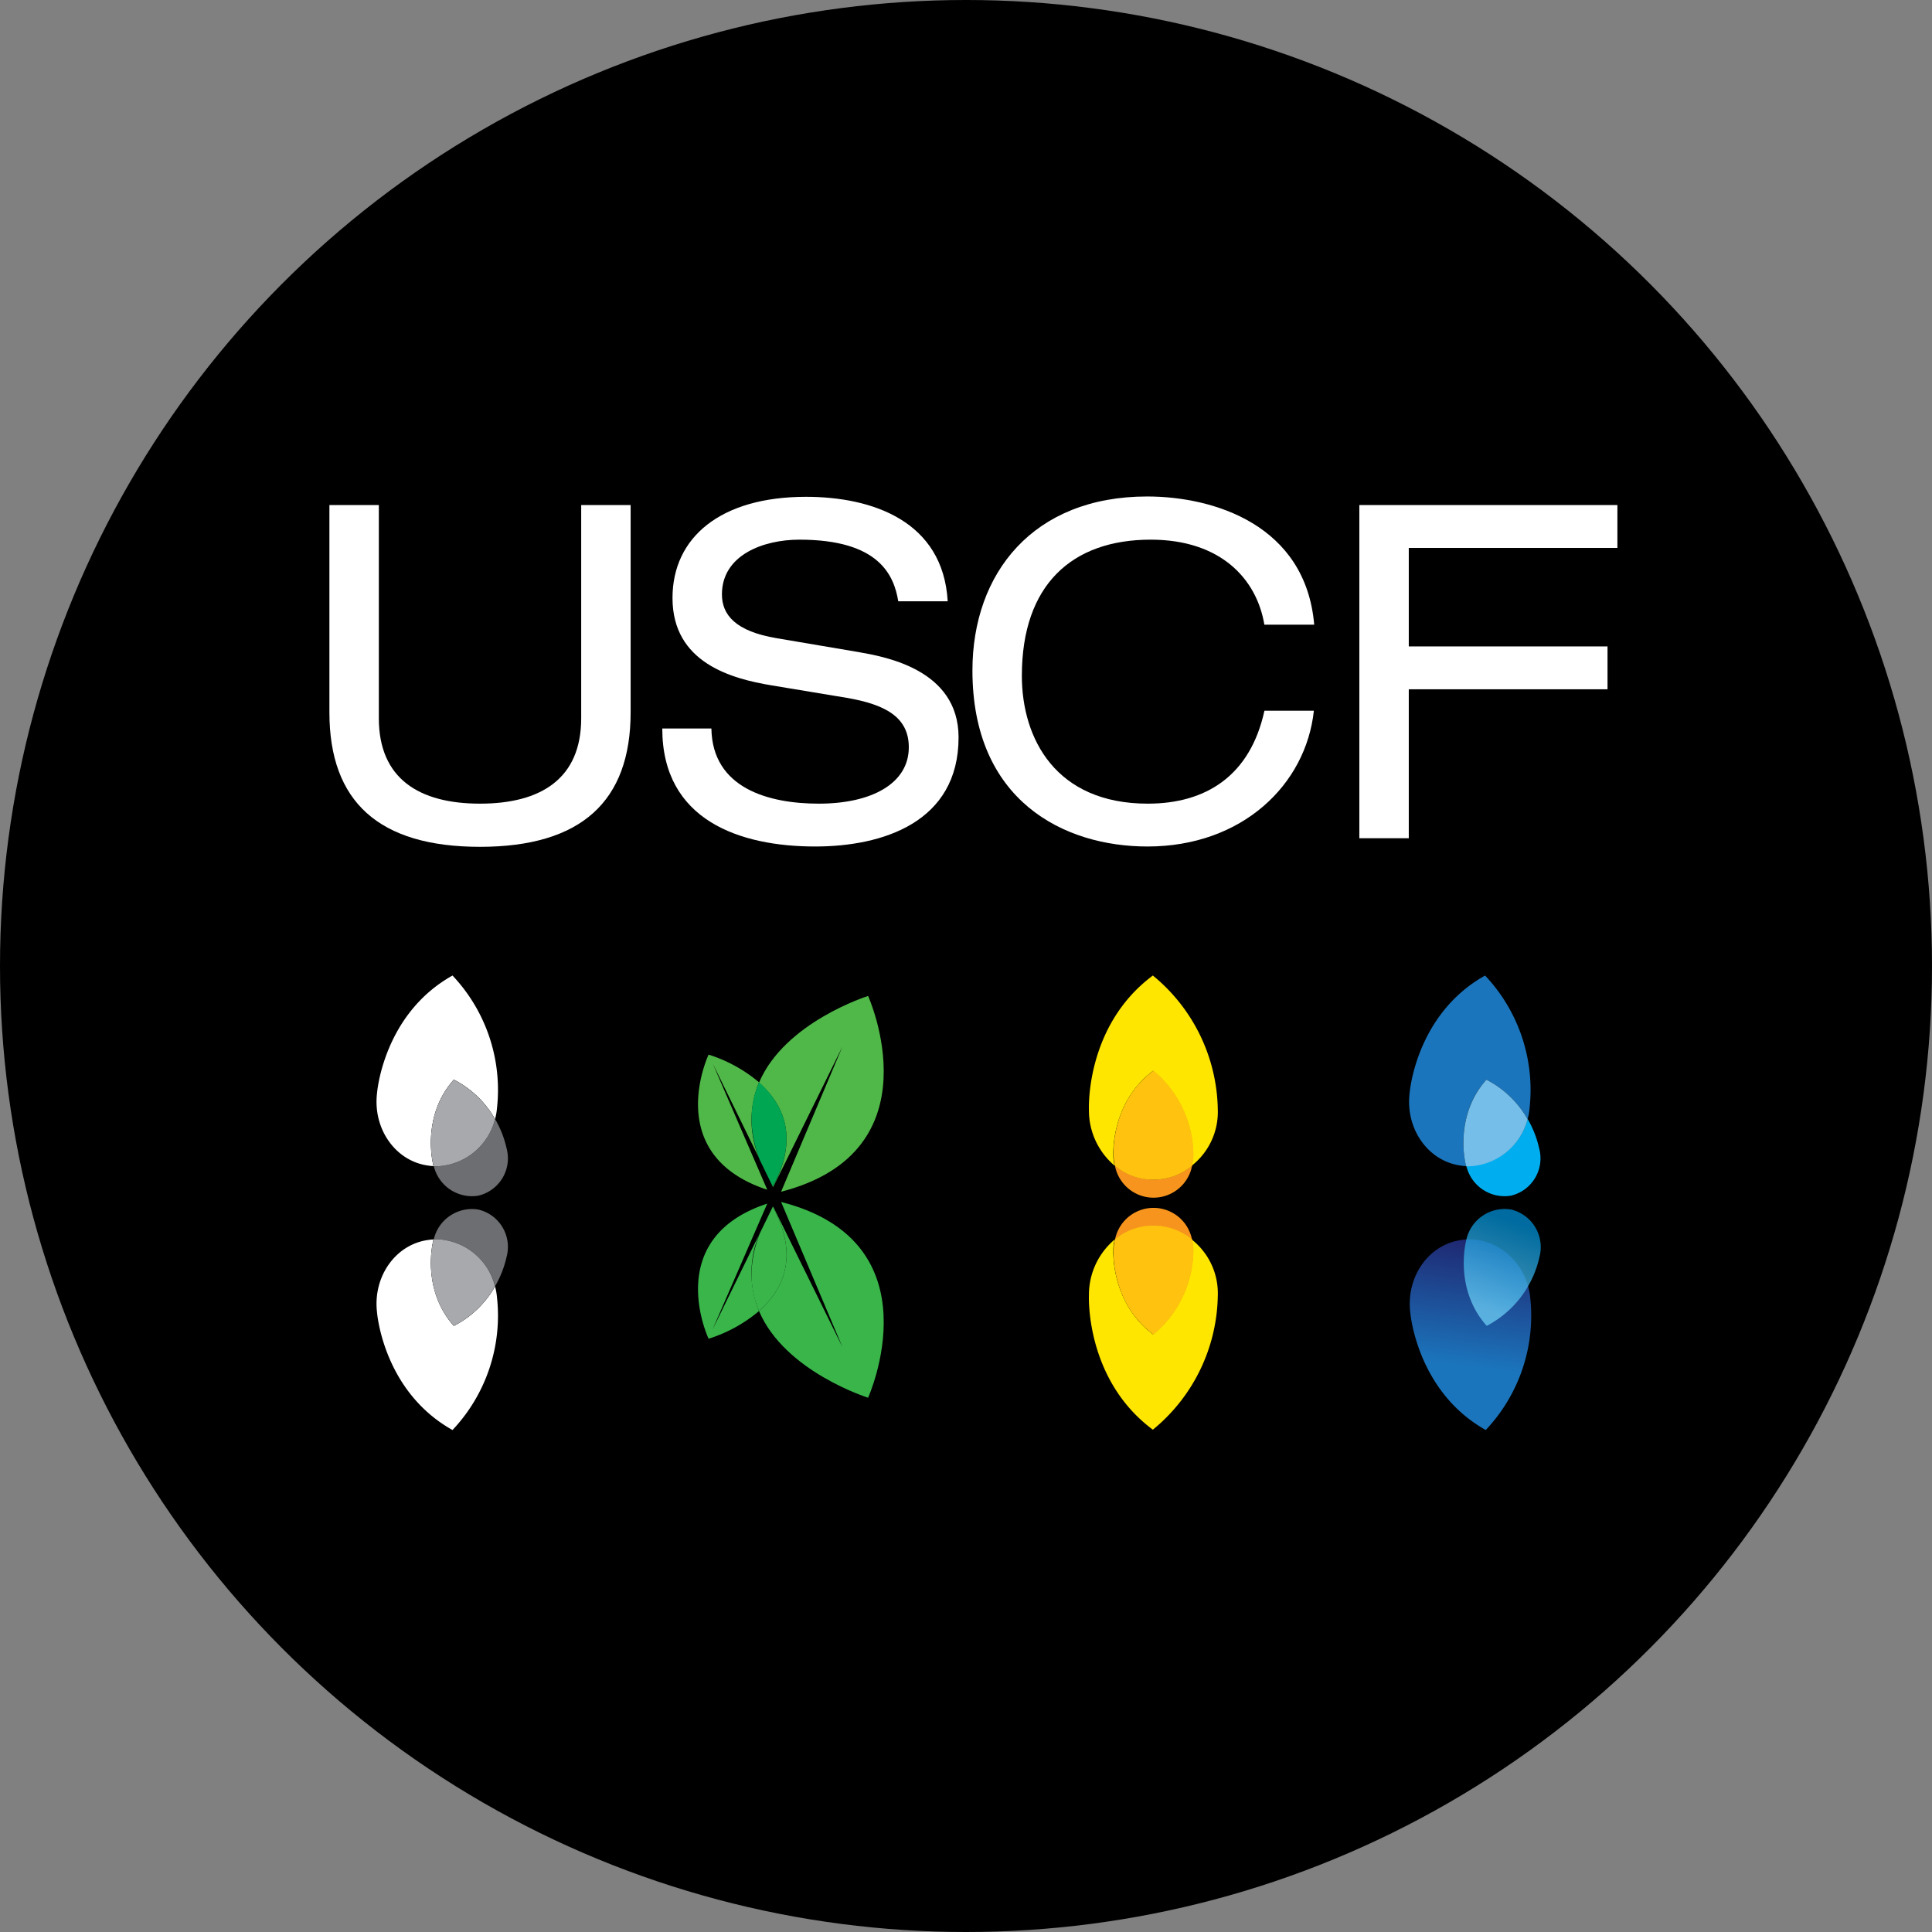 <?xml version='1.0' encoding='utf-8'?>
<svg xmlns="http://www.w3.org/2000/svg" xmlns:ns1="http://www.w3.org/1999/xlink" viewBox="0 0 300 300" width="300" height="300">
  <rect x="0" y="0" width="300" height="300" fill="#808080" stroke="none"/>
  <defs>
    <linearGradient id="a" x1="109.393" y1="-478.401" x2="105.79" y2="-449.016" gradientTransform="matrix(0.993, 0.122, 0.122, -0.993, 21.523, -307.101)" gradientUnits="userSpaceOnUse">
      <stop offset="0.166" />
      <stop offset="0.994" stop-color="#636466" />
    </linearGradient>
    <linearGradient id="b" x1="114.418" y1="-519.383" x2="110.815" y2="-490" gradientTransform="translate(21.523 721.88) rotate(-6.99)" ns1:href="#a" />
    <linearGradient id="c" x1="144.478" y1="503.101" x2="151.517" y2="474.828" gradientTransform="translate(21.523 -260.299) rotate(-6.99)" gradientUnits="userSpaceOnUse">
      <stop offset="0.325" stop-color="#1b75bc" />
      <stop offset="1" stop-color="#1f2771" />
    </linearGradient>
    <linearGradient id="d" x1="229.965" y1="429.806" x2="234.983" y2="416.344" gradientTransform="translate(0 -226.674)" gradientUnits="userSpaceOnUse">
      <stop offset="0" stop-color="#6dcff6" />
      <stop offset="1" stop-color="#008fd5" />
    </linearGradient>
    <linearGradient id="e" x1="177.925" y1="-634.072" x2="177.925" y2="-602.379" gradientTransform="matrix(1, -0.005, -0.005, -1, -2.273, -449.934)" gradientUnits="userSpaceOnUse">
      <stop offset="0" stop-color="#ffc20e" />
      <stop offset="0.994" stop-color="#fff200" />
    </linearGradient>
    <linearGradient id="f" x1="178.029" y1="-615.253" x2="178.029" y2="-583.559" gradientTransform="matrix(1, 0.005, -0.005, 1, -2.274, 804.596)" ns1:href="#e" />
  <clipPath id="bz_circular_clip"><circle cx="150.0" cy="150.0" r="150.0" /></clipPath></defs>
  <g clip-path="url(#bz_circular_clip)"><rect x="-0.004" width="300" height="300" />
  <path d="M70.47,167.652a15.422,15.422,0,0,1,6.397,6.141,9.503,9.503,0,0,0,.307-1.74A25.866,25.866,0,0,0,70.265,151.48c-10.798,6.039-11.72,18.27-11.72,18.27-.665,5.578,2.917,10.645,8.086,11.259a3.377,3.377,0,0,0,.717.051,3.258,3.258,0,0,1-.102-.358C67.297,180.702,65.403,173.332,70.47,167.652Z" fill="#fff" />
  <path d="M78.658,178.297a15.966,15.966,0,0,0-1.791-4.555,9.686,9.686,0,0,1-9.519,7.267,6.096,6.096,0,0,0,6.909,4.657A5.952,5.952,0,0,0,78.658,178.297Z" fill="#6d6e71" />
  <path d="M76.867,173.793a15.422,15.422,0,0,0-6.397-6.141c-5.118,5.732-3.224,13.101-3.224,13.101a1.301,1.301,0,0,0,.102.358A9.705,9.705,0,0,0,76.867,173.793Z" fill="url(#a)" />
  <path d="M76.867,173.793a15.422,15.422,0,0,0-6.397-6.141c-5.118,5.732-3.224,13.101-3.224,13.101a1.301,1.301,0,0,0,.102.358A9.705,9.705,0,0,0,76.867,173.793Z" fill="#a7a9ac" />
  <path d="M70.47,205.881a15.422,15.422,0,0,0,6.397-6.141,9.502,9.502,0,0,1,.307,1.74,25.866,25.866,0,0,1-6.909,20.573c-10.798-6.039-11.72-18.27-11.72-18.27-.665-5.578,2.917-10.645,8.086-11.259a3.377,3.377,0,0,1,.717-.051,3.264,3.264,0,0,0-.102.358C67.297,192.78,65.403,200.149,70.47,205.881Z" fill="#fff" />
  <path d="M78.658,195.185a15.968,15.968,0,0,1-1.791,4.555,9.686,9.686,0,0,0-9.519-7.267,6.096,6.096,0,0,1,6.909-4.657A5.952,5.952,0,0,1,78.658,195.185Z" fill="#6d6e71" />
  <path d="M76.867,199.74a15.422,15.422,0,0,1-6.397,6.141c-5.118-5.732-3.224-13.101-3.224-13.101a1.302,1.302,0,0,1,.102-.358A9.649,9.649,0,0,1,76.867,199.74Z" fill="url(#b)" />
  <path d="M76.867,199.74a15.422,15.422,0,0,1-6.397,6.141c-5.118-5.732-3.224-13.101-3.224-13.101a1.302,1.302,0,0,1,.102-.358A9.649,9.649,0,0,1,76.867,199.74Z" fill="#a7a9ac" />
  <path d="M237.614,201.48c-.563-5.578-5.425-9.621-10.543-8.956-5.169.614-8.751,5.681-8.086,11.259,0,0,.972,12.231,11.72,18.27A25.865,25.865,0,0,0,237.614,201.48Z" fill="url(#c)" />
  <path d="M239.047,195.185a5.999,5.999,0,0,0-4.401-7.37,6.095,6.095,0,0,0-7.011,4.964s-1.894,7.37,3.224,13.101A15.973,15.973,0,0,0,239.047,195.185Z" opacity="0.75" fill="url(#d)" style="isolation: isolate" />
  <path d="M230.808,167.652a15.422,15.422,0,0,1,6.397,6.141,9.511,9.511,0,0,0,.307-1.74,25.866,25.866,0,0,0-6.909-20.573c-10.798,6.039-11.72,18.27-11.72,18.27-.665,5.578,2.917,10.645,8.086,11.259a3.377,3.377,0,0,0,.717.051,3.258,3.258,0,0,1-.102-.358S225.69,173.332,230.808,167.652Z" fill="#1b75bc" />
  <path d="M238.996,178.297a15.966,15.966,0,0,0-1.791-4.555,9.686,9.686,0,0,1-9.519,7.267,6.096,6.096,0,0,0,6.909,4.657A5.952,5.952,0,0,0,238.996,178.297Z" fill="#00aeef" />
  <path d="M237.205,173.793a15.422,15.422,0,0,0-6.397-6.141c-5.118,5.732-3.224,13.101-3.224,13.101a1.301,1.301,0,0,0,.102.358A9.79,9.79,0,0,0,237.205,173.793Z" fill="#75bee9" />
  <path d="M134.799,154.653s-12.948,4.043-16.94,13.46c3.634,3.173,6.346,8.393,2.149,16.172l.051.051,10.747-21.802-9.519,22.518C145.7,178.757,134.799,154.653,134.799,154.653Z" fill="#50b848" />
  <path d="M117.86,168.061a22.63,22.63,0,0,0-7.83-4.299s-7.37,15.558,9.11,20.983l-8.444-19.55,7.267,14.841A15.384,15.384,0,0,1,117.86,168.061Z" fill="#50b848" />
  <path d="M117.86,168.061c-1.433,3.327-1.689,7.318.102,12.027l1.996,4.094a.05.05,0,0,0,.051.051C124.206,176.454,121.493,171.285,117.86,168.061Z" fill="#00a651" />
  <path d="M134.799,217.037s-12.948-4.043-16.94-13.46c3.634-3.173,6.346-8.393,2.149-16.172l.051-.051,10.747,21.801-9.519-22.518C145.7,192.882,134.799,217.037,134.799,217.037Z" fill="#39b54a" />
  <path d="M117.86,203.578a22.629,22.629,0,0,1-7.83,4.299s-7.37-15.558,9.11-20.983l-8.495,19.55,7.267-14.841A15.588,15.588,0,0,0,117.86,203.578Z" fill="#39b54a" />
  <path d="M117.86,203.578c-1.433-3.326-1.689-7.318.102-12.027l1.996-4.094a.05.05,0,0,1,.051-.051C124.206,195.236,121.493,200.405,117.86,203.578Z" fill="#39b54a" />
  <path d="M189.098,172.258A27.414,27.414,0,0,0,179.016,151.48c-10.543,7.83-9.928,20.88-9.928,20.88a11.219,11.219,0,0,0,3.992,8.649,6.871,6.871,0,0,1-.205-1.791s-.358-8.086,6.192-12.948a17.122,17.122,0,0,1,6.192,12.948,6.871,6.871,0,0,1-.205,1.791A10.626,10.626,0,0,0,189.098,172.258Z" fill="#ffe600" />
  <path d="M173.131,181.009a6.093,6.093,0,0,0,11.976,0,9.589,9.589,0,0,1-5.937,2.15A9.468,9.468,0,0,1,173.131,181.009Z" fill="#f7941d" />
  <path d="M179.119,166.27c-6.602,4.862-6.192,12.948-6.192,12.948a10.099,10.099,0,0,0,.205,1.791,9.189,9.189,0,0,0,6.039,2.15,9.479,9.479,0,0,0,5.936-2.15,6.867,6.867,0,0,0,.205-1.791A17.122,17.122,0,0,0,179.119,166.27Z" fill="url(#e)" />
  <path d="M179.119,166.27c-6.602,4.862-6.192,12.948-6.192,12.948a10.099,10.099,0,0,0,.205,1.791,9.189,9.189,0,0,0,6.039,2.15,9.479,9.479,0,0,0,5.936-2.15,6.867,6.867,0,0,0,.205-1.791A17.122,17.122,0,0,0,179.119,166.27Z" fill="#ffc20e" />
  <path d="M189.098,201.224a27.414,27.414,0,0,1-10.082,20.778c-10.543-7.83-9.928-20.88-9.928-20.88a11.219,11.219,0,0,1,3.992-8.649,6.872,6.872,0,0,0-.205,1.791s-.358,8.086,6.192,12.948a17.122,17.122,0,0,0,6.192-12.948,6.872,6.872,0,0,0-.205-1.791A10.626,10.626,0,0,1,189.098,201.224Z" fill="#ffe600" />
  <path d="M173.131,192.524a6.093,6.093,0,0,1,11.976,0,9.59,9.59,0,0,0-5.937-2.15A9.189,9.189,0,0,0,173.131,192.524Z" fill="#f7941d" />
  <path d="M179.119,207.212c-6.602-4.862-6.192-12.948-6.192-12.948a10.101,10.101,0,0,1,.205-1.791,9.189,9.189,0,0,1,6.039-2.149,9.479,9.479,0,0,1,5.936,2.149,6.868,6.868,0,0,1,.205,1.791A17.122,17.122,0,0,1,179.119,207.212Z" fill="url(#f)" />
  <path d="M179.119,207.212c-6.602-4.862-6.192-12.948-6.192-12.948a10.101,10.101,0,0,1,.205-1.791,9.189,9.189,0,0,1,6.039-2.149,9.479,9.479,0,0,1,5.936,2.149,6.868,6.868,0,0,1,.205,1.791A17.122,17.122,0,0,1,179.119,207.212Z" fill="#ffc20e" />
  <g>
    <g>
      <path d="M51.15,78.424h7.676V111.536c0,9.365,6.244,13.255,15.711,13.255s15.711-3.889,15.711-13.255V78.424h7.676v32.19c0,13.818-7.676,20.88-23.388,20.88S51.15,124.484,51.15,110.615Z" fill="#fff" />
      <path d="M110.464,113.123c.153,9.263,8.854,11.668,16.684,11.668,8.188,0,13.971-3.122,13.971-8.751,0-4.708-3.685-6.653-9.621-7.677l-11.72-1.945c-6.141-1.024-15.353-3.48-15.353-13.562,0-9.416,7.472-15.711,20.727-15.711,10.338,0,21.29,3.787,22.006,16.223h-7.677c-.665-4.043-2.968-9.57-15.353-9.57-5.63,0-12.027,2.405-12.027,8.495,0,3.173,2.098,5.732,8.495,6.806l12.692,2.15c4.043.717,15.558,2.661,15.558,13.255,0,13.204-11.822,16.94-22.262,16.94-11.668,0-23.746-4.043-23.746-18.321Z" fill="#fff" />
    </g>
    <g>
      <path d="M196.339,97.053c-1.177-7.165-6.806-13.255-17.656-13.255-12.231,0-20.01,7.011-20.01,21.136,0,9.775,5.271,19.857,19.55,19.857,9.058,0,15.916-4.35,18.117-14.432h7.677c-1.228,11.464-11.105,21.085-25.844,21.085-13.05,0-27.175-7.165-27.175-27.329,0-15.097,9.416-27.021,27.124-27.021,10.338,0,24.616,4.401,25.947,19.908h-7.728Z" fill="#fff" />
      <path d="M211.078,78.424H251.15v6.653H218.755v15.302h30.86v6.653h-30.86v23.132h-7.677Z" fill="#fff" />
    </g>
  </g>
</g></svg>